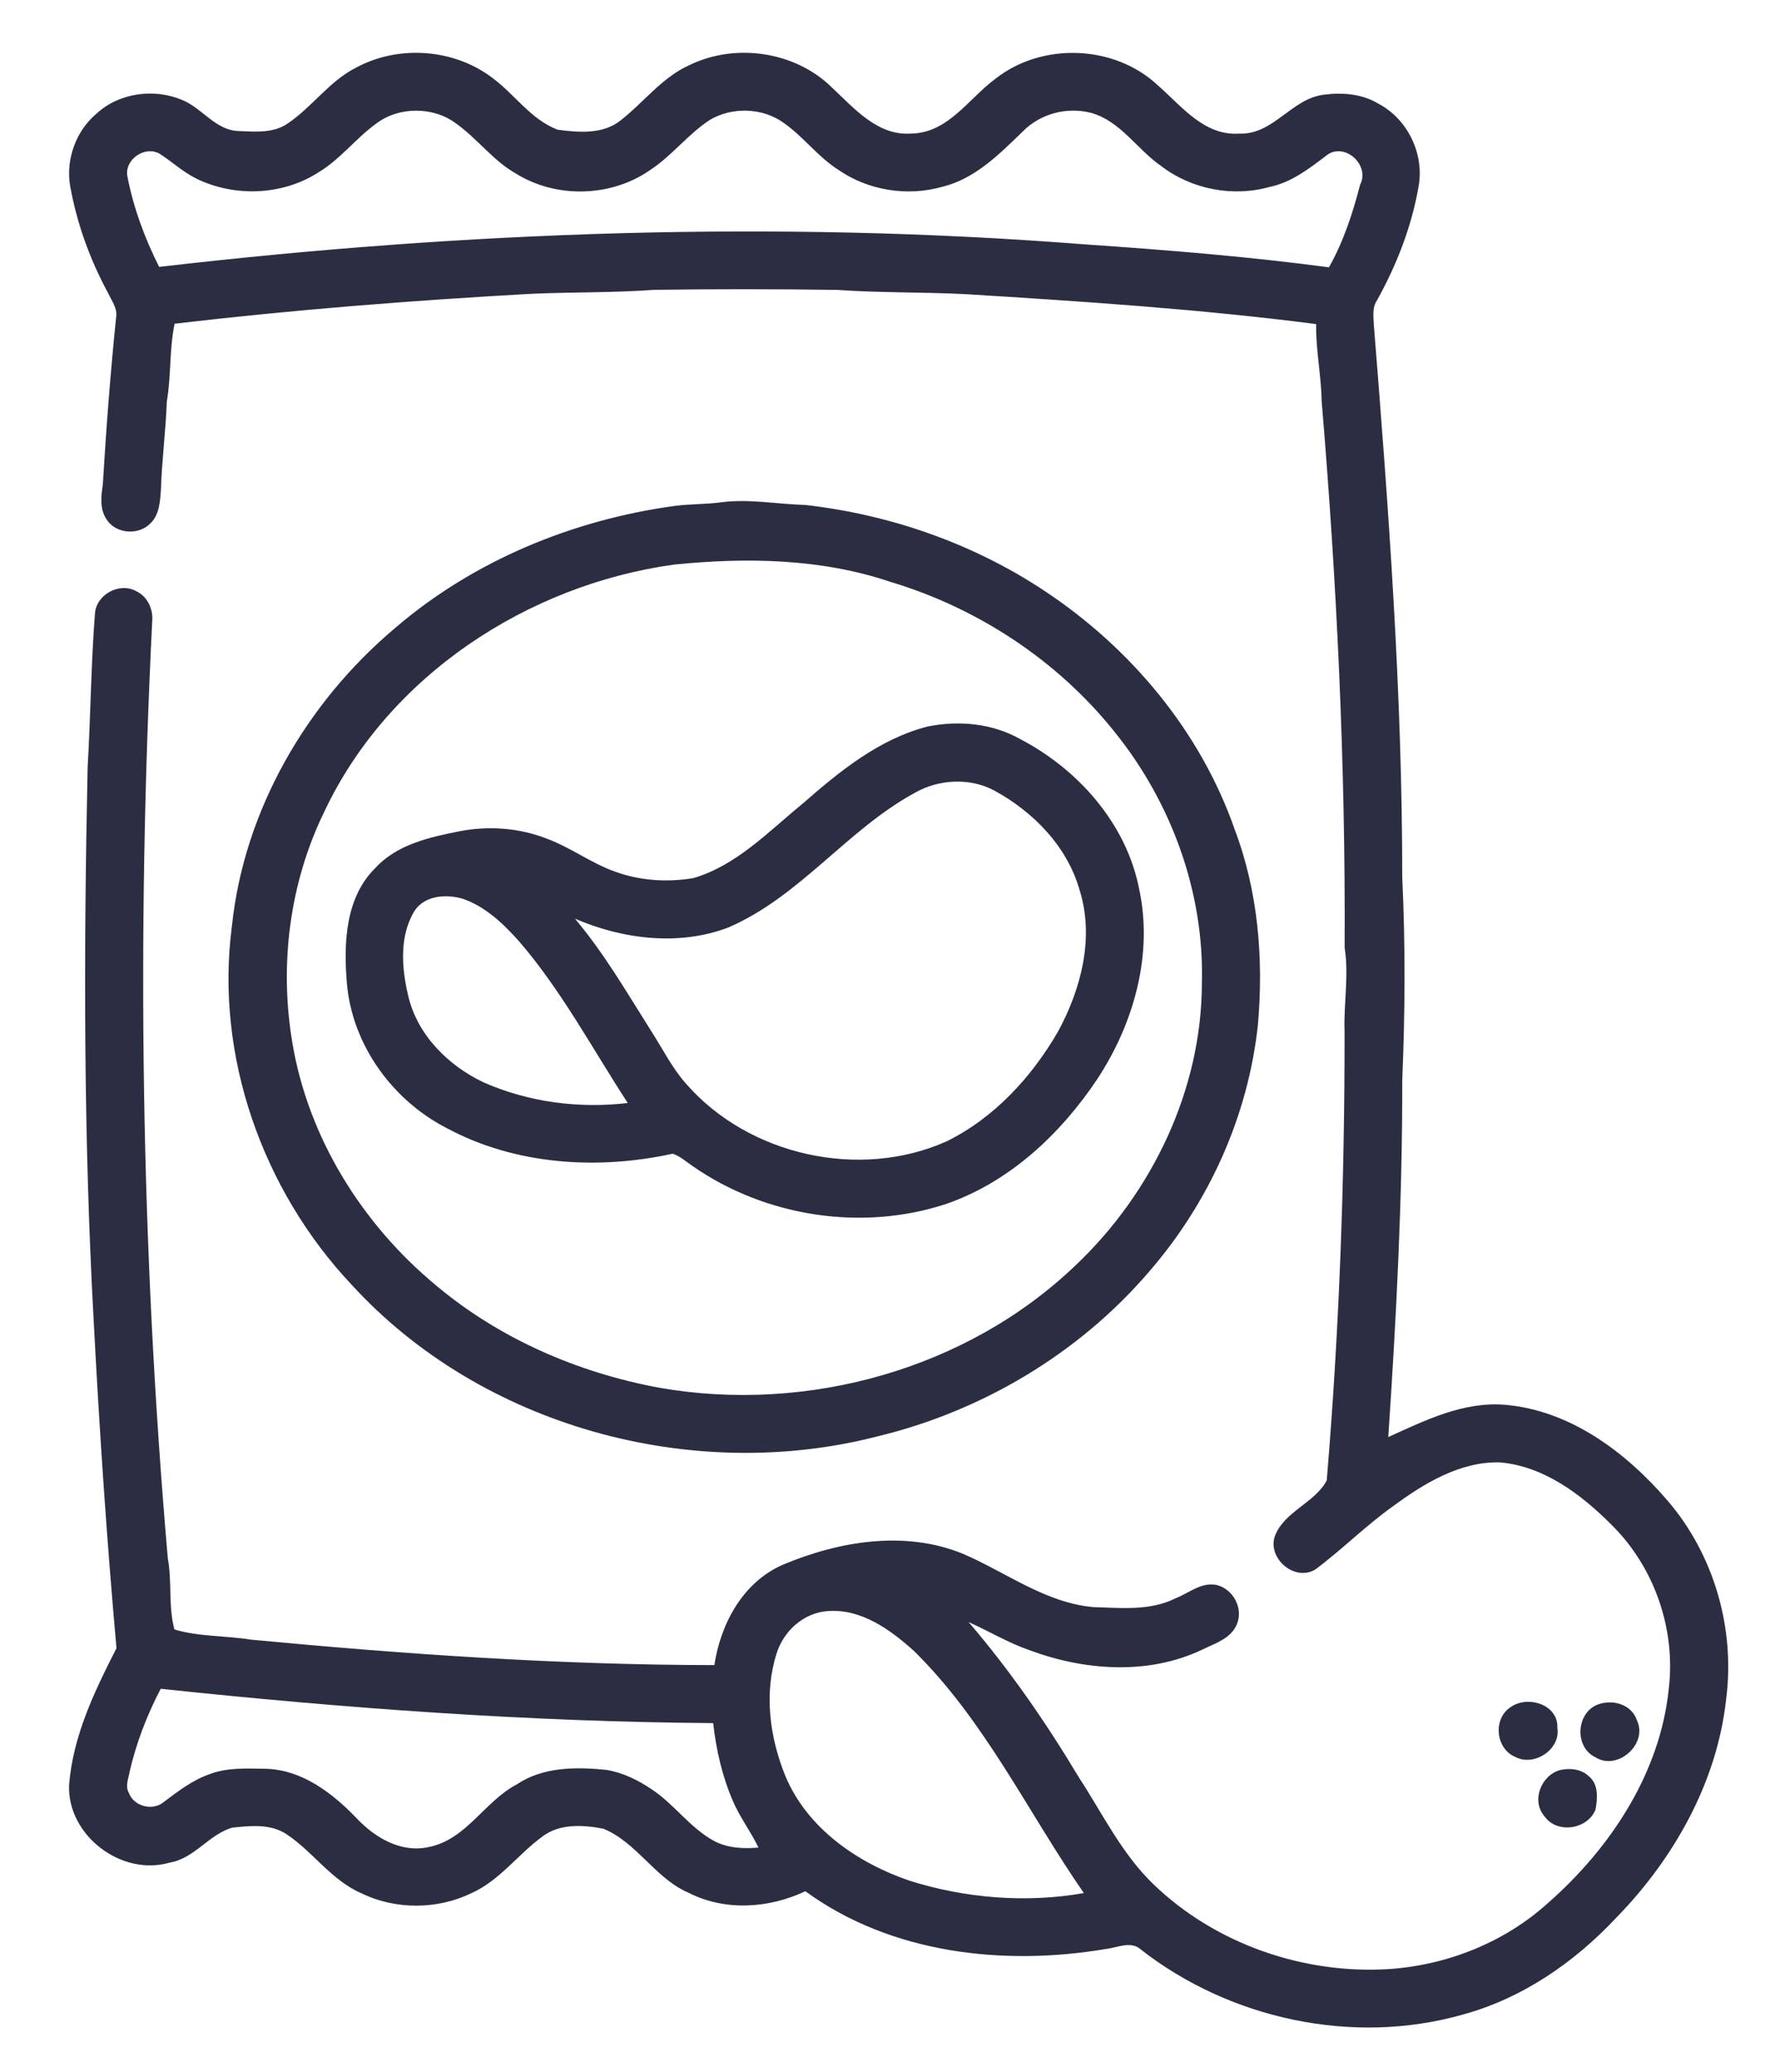 <svg width="24" height="28" viewBox="0 0 24 28" fill="none" xmlns="http://www.w3.org/2000/svg">
<g clip-path="url(#clip0_21_8558)">
<path d="M4.817 0.913C5.391 0.603 6.142 0.658 6.661 1.055C6.961 1.278 7.18 1.616 7.539 1.753C7.825 1.791 8.156 1.819 8.395 1.624C8.708 1.38 8.953 1.044 9.324 0.879C9.95 0.575 10.76 0.696 11.254 1.188C11.556 1.47 11.869 1.84 12.326 1.805C12.824 1.794 13.097 1.331 13.459 1.065C14.089 0.567 15.071 0.603 15.657 1.155C15.977 1.434 16.28 1.838 16.756 1.806C17.218 1.824 17.461 1.333 17.899 1.28C18.151 1.247 18.418 1.268 18.639 1.402C19.028 1.608 19.252 2.064 19.185 2.496C19.093 3.045 18.89 3.572 18.619 4.058C18.549 4.162 18.572 4.289 18.577 4.407C18.776 6.884 18.96 9.368 18.96 11.856C19.003 12.768 18.999 13.683 18.96 14.595C18.963 16.206 18.879 17.816 18.771 19.422C19.269 19.196 19.787 18.939 20.351 18.986C21.232 19.062 21.984 19.627 22.543 20.276C23.176 21.009 23.464 22.011 23.339 22.968C23.216 24.089 22.632 25.122 21.851 25.921C21.285 26.525 20.575 27.013 19.768 27.23C18.29 27.647 16.631 27.288 15.427 26.349C15.292 26.225 15.106 26.324 14.95 26.341C13.568 26.574 12.044 26.403 10.889 25.56C10.398 25.793 9.804 25.832 9.313 25.582C8.858 25.388 8.614 24.902 8.158 24.715C7.886 24.663 7.568 24.643 7.335 24.82C7.004 25.061 6.756 25.416 6.374 25.586C5.911 25.811 5.345 25.812 4.883 25.586C4.482 25.412 4.235 25.031 3.88 24.793C3.663 24.646 3.386 24.674 3.14 24.701C2.822 24.793 2.631 25.117 2.295 25.173C1.645 25.364 0.91 24.807 0.934 24.128C0.984 23.468 1.277 22.858 1.575 22.276C1.444 20.811 1.345 19.343 1.268 17.873C1.129 15.374 1.131 12.869 1.185 10.367C1.226 9.675 1.23 8.981 1.284 8.291C1.303 8.034 1.616 7.864 1.843 7.99C1.994 8.062 2.074 8.234 2.058 8.396C1.848 12.617 1.903 16.853 2.269 21.062C2.328 21.38 2.274 21.709 2.358 22.022C2.685 22.121 3.052 22.105 3.394 22.16C5.476 22.357 7.566 22.502 9.659 22.504C9.744 21.944 10.044 21.383 10.586 21.147C11.346 20.828 12.239 20.678 13.023 21.001C13.604 21.25 14.134 21.662 14.782 21.72C15.153 21.731 15.549 21.774 15.893 21.602C16.076 21.531 16.246 21.376 16.454 21.422C16.677 21.479 16.815 21.741 16.723 21.954C16.642 22.149 16.422 22.212 16.249 22.298C15.519 22.643 14.657 22.578 13.916 22.301C13.63 22.202 13.371 22.045 13.096 21.922C13.657 22.575 14.146 23.285 14.588 24.022C14.908 24.512 15.167 25.053 15.595 25.465C16.435 26.275 17.634 26.689 18.798 26.611C19.582 26.554 20.348 26.247 20.931 25.719C21.778 24.976 22.449 23.959 22.564 22.821C22.659 22.016 22.369 21.179 21.79 20.608C21.381 20.198 20.876 19.815 20.278 19.764C19.738 19.752 19.254 20.049 18.835 20.357C18.466 20.619 18.146 20.943 17.783 21.213C17.496 21.382 17.121 21.047 17.244 20.744C17.378 20.423 17.783 20.306 17.939 20.008C18.108 17.99 18.182 15.965 18.18 13.94C18.166 13.562 18.241 13.186 18.181 12.809C18.194 10.341 18.076 7.875 17.87 5.417C17.864 5.07 17.79 4.728 17.796 4.38C16.22 4.177 14.632 4.073 13.046 3.975C12.472 3.946 11.895 3.959 11.322 3.918C10.497 3.906 9.672 3.906 8.848 3.917C8.292 3.958 7.735 3.946 7.179 3.971C5.569 4.061 3.961 4.187 2.361 4.375C2.288 4.72 2.316 5.075 2.256 5.422C2.241 5.82 2.189 6.216 2.176 6.614C2.165 6.776 2.156 6.962 2.028 7.079C1.867 7.239 1.563 7.214 1.441 7.02C1.347 6.881 1.366 6.709 1.39 6.553C1.435 5.797 1.493 5.042 1.57 4.288C1.591 4.165 1.508 4.063 1.46 3.958C1.214 3.504 1.037 3.013 0.947 2.506C0.89 2.15 1.027 1.769 1.305 1.536C1.61 1.253 2.085 1.191 2.463 1.351C2.736 1.461 2.915 1.765 3.23 1.771C3.453 1.78 3.702 1.803 3.894 1.666C4.224 1.443 4.455 1.094 4.817 0.913ZM5.088 1.669C4.812 1.869 4.604 2.149 4.31 2.327C3.824 2.642 3.175 2.667 2.657 2.415C2.477 2.326 2.329 2.189 2.162 2.08C1.963 1.961 1.681 2.155 1.722 2.382C1.805 2.809 1.956 3.219 2.152 3.607C6.299 3.126 10.493 2.976 14.659 3.302C15.765 3.378 16.87 3.466 17.969 3.613C18.165 3.265 18.29 2.885 18.389 2.5C18.534 2.222 18.161 1.9 17.92 2.113C17.693 2.285 17.458 2.465 17.172 2.525C16.673 2.667 16.113 2.56 15.702 2.245C15.375 2.021 15.156 1.641 14.758 1.527C14.427 1.439 14.061 1.536 13.822 1.784C13.509 2.086 13.181 2.418 12.742 2.524C12.271 2.659 11.74 2.575 11.337 2.296C11.06 2.121 10.865 1.849 10.598 1.662C10.312 1.453 9.894 1.441 9.592 1.624C9.296 1.82 9.079 2.113 8.779 2.306C8.255 2.665 7.52 2.683 6.98 2.348C6.667 2.173 6.455 1.873 6.165 1.668C5.858 1.438 5.395 1.438 5.088 1.669ZM10.499 22.351C10.329 22.888 10.407 23.481 10.617 23.997C10.908 24.703 11.584 25.172 12.289 25.415C13.047 25.655 13.87 25.723 14.655 25.585C13.897 24.492 13.318 23.256 12.357 22.312C12.038 22.025 11.644 21.739 11.191 21.774C10.865 21.796 10.592 22.046 10.499 22.351ZM2.173 22.824C1.986 23.182 1.84 23.561 1.75 23.956C1.735 24.044 1.691 24.145 1.743 24.232C1.809 24.414 2.065 24.479 2.212 24.356C2.409 24.208 2.608 24.054 2.845 23.974C3.083 23.886 3.341 23.902 3.59 23.905C4.081 23.916 4.495 24.233 4.82 24.572C5.066 24.834 5.422 25.047 5.796 24.963C6.307 24.863 6.551 24.343 6.99 24.115C7.345 23.877 7.79 23.879 8.199 23.92C8.42 23.956 8.624 24.057 8.808 24.18C9.116 24.382 9.328 24.703 9.654 24.88C9.838 24.978 10.051 24.988 10.255 24.97C10.152 24.753 10.003 24.561 9.909 24.34C9.765 24.006 9.683 23.648 9.643 23.288C7.145 23.27 4.654 23.087 2.173 22.824Z" fill="#2B2D42"/>
<path d="M9.127 6.837C9.335 6.81 9.547 6.817 9.756 6.788C10.135 6.74 10.513 6.814 10.893 6.825C12.04 6.956 13.161 7.347 14.123 7.986C15.288 8.757 16.233 9.886 16.694 11.209C17.012 12.048 17.087 12.963 17.008 13.852C16.877 15.081 16.345 16.257 15.535 17.189C14.586 18.296 13.27 19.077 11.851 19.416C9.349 20.056 6.506 19.276 4.757 17.366C3.547 16.084 2.905 14.266 3.136 12.514C3.3 10.949 4.147 9.49 5.349 8.482C6.408 7.575 7.748 7.024 9.127 6.837ZM9.117 7.63C7.129 7.903 5.249 9.139 4.386 10.968C3.914 11.933 3.774 13.044 3.954 14.099C4.169 15.377 4.896 16.544 5.892 17.369C6.752 18.093 7.815 18.553 8.918 18.756C10.914 19.105 13.077 18.507 14.545 17.099C15.583 16.115 16.249 14.722 16.251 13.284C16.283 12.061 15.84 10.847 15.074 9.896C14.303 8.928 13.218 8.215 12.03 7.861C11.096 7.547 10.088 7.532 9.117 7.63Z" fill="#2B2D42"/>
<path d="M12.542 9.819C12.962 9.734 13.415 9.775 13.793 9.988C14.572 10.394 15.223 11.123 15.399 11.998C15.598 12.891 15.331 13.834 14.835 14.586C14.341 15.325 13.653 15.972 12.8 16.269C11.659 16.648 10.347 16.444 9.364 15.759C9.277 15.7 9.197 15.627 9.097 15.592C8.083 15.815 6.969 15.745 6.045 15.249C5.304 14.871 4.76 14.118 4.69 13.286C4.645 12.751 4.668 12.128 5.078 11.728C5.37 11.411 5.811 11.314 6.216 11.234C6.615 11.157 7.035 11.19 7.413 11.342C7.727 11.462 7.999 11.668 8.316 11.78C8.652 11.903 9.022 11.927 9.374 11.868C9.961 11.696 10.392 11.237 10.853 10.861C11.351 10.425 11.886 9.988 12.542 9.819ZM12.373 10.713C11.453 11.212 10.817 12.119 9.845 12.536C9.18 12.789 8.418 12.694 7.774 12.416C8.17 12.885 8.478 13.418 8.805 13.935C8.961 14.176 9.088 14.437 9.281 14.652C10.127 15.617 11.625 15.951 12.8 15.425C13.444 15.108 13.95 14.556 14.305 13.943C14.618 13.367 14.8 12.671 14.597 12.028C14.43 11.44 13.973 10.972 13.443 10.684C13.113 10.508 12.696 10.53 12.373 10.713ZM5.606 12.309C5.397 12.649 5.43 13.08 5.518 13.452C5.639 13.984 6.058 14.401 6.542 14.63C7.15 14.897 7.83 14.985 8.488 14.907C8.01 14.174 7.596 13.394 7.023 12.727C6.809 12.487 6.565 12.252 6.254 12.146C6.032 12.082 5.745 12.1 5.606 12.309Z" fill="#2B2D42"/>
<path d="M21.633 23.027C21.831 22.969 22.066 23.044 22.134 23.253C22.284 23.57 21.871 23.939 21.571 23.749C21.273 23.606 21.315 23.117 21.633 23.027Z" fill="#2B2D42"/>
<path d="M20.433 23.067C20.662 22.91 21.073 23.039 21.057 23.352C21.105 23.64 20.747 23.879 20.493 23.747C20.22 23.638 20.18 23.222 20.433 23.067Z" fill="#2B2D42"/>
<path d="M21.096 23.922C21.229 23.892 21.384 23.908 21.485 24.009C21.617 24.116 21.6 24.307 21.573 24.457C21.466 24.725 21.053 24.79 20.883 24.547C20.7 24.336 20.838 23.992 21.096 23.922Z" fill="#2B2D42"/>
</g>
<defs>
<clipPath id="clip0_21_8558">
<rect width="24" height="28" fill="white"/>
</clipPath>
</defs>
</svg>
